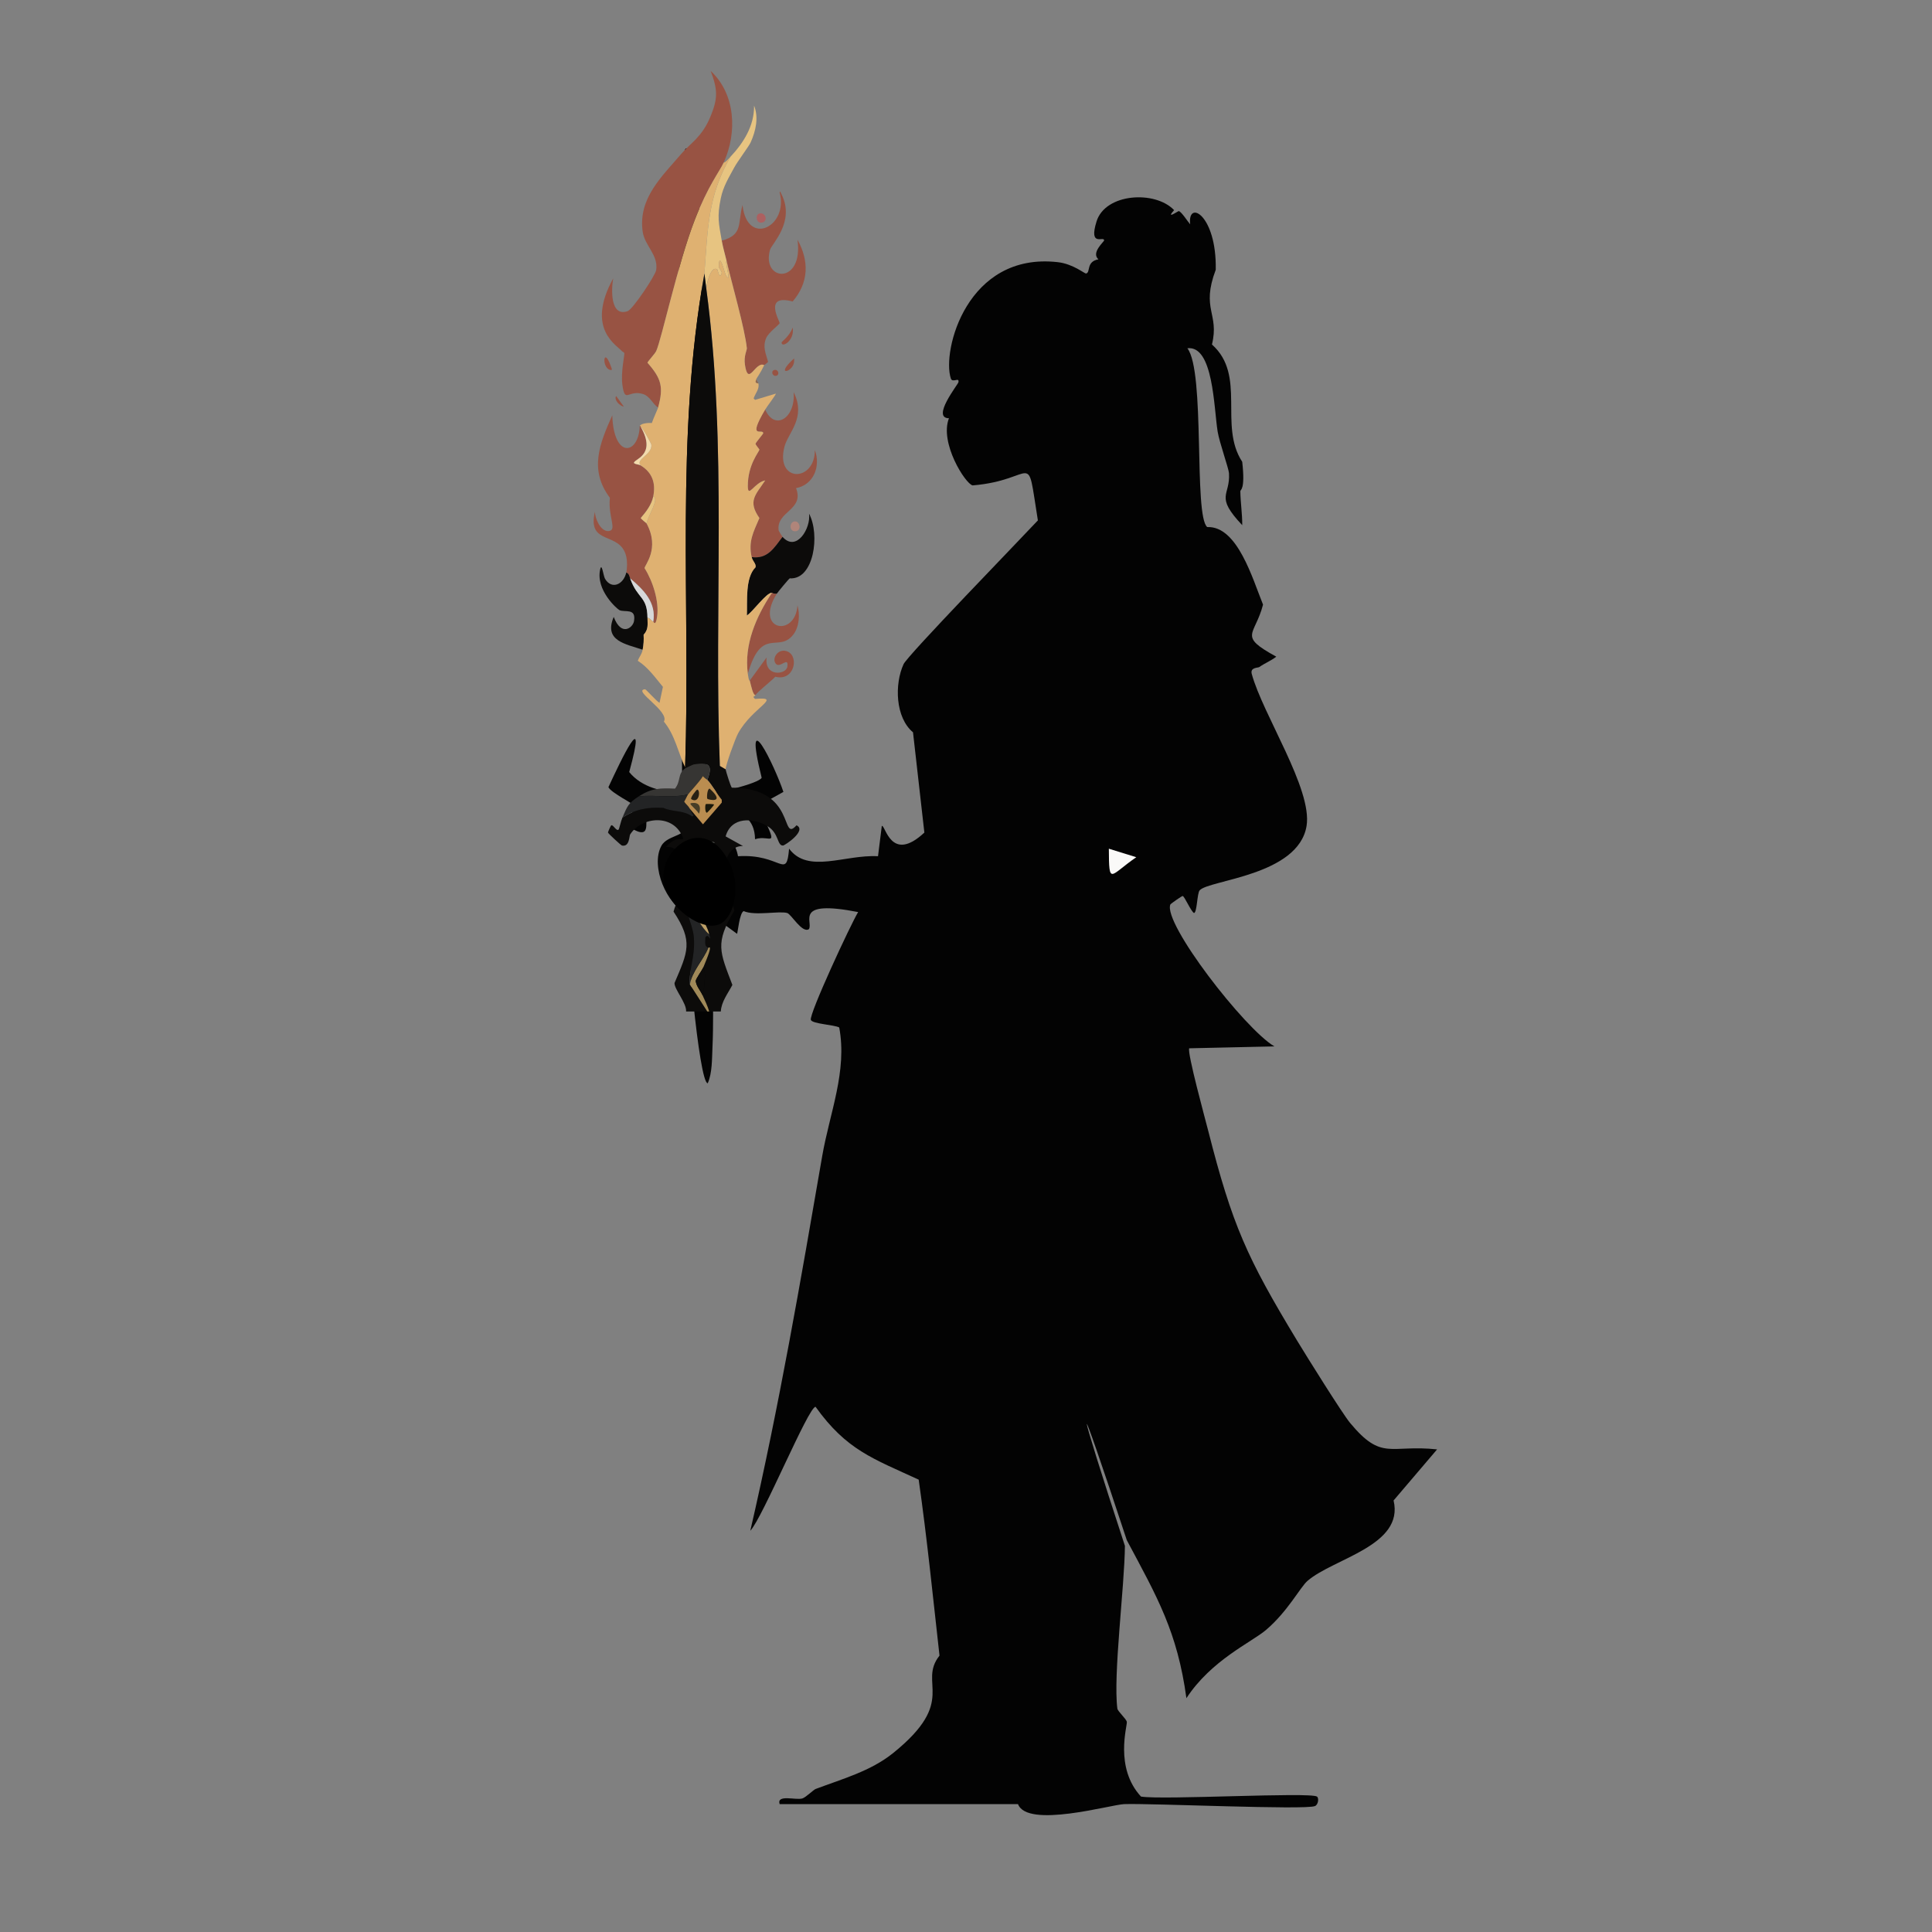 <?xml version="1.0" encoding="iso-8859-1"?>
<!-- Generator: Adobe Illustrator 28.0.0, SVG Export Plug-In . SVG Version: 6.00 Build 0)  -->
<svg version="1.1" id="Layer_1" xmlns="http://www.w3.org/2000/svg" xmlns:xlink="http://www.w3.org/1999/xlink" x="0px" y="0px"
	 viewBox="0 0 360 360" style="enable-background:new 0 0 360 360;" xml:space="preserve"><rect x="0" y="0" width="360" height="360" fill="#808080" stroke="none"/>
<g>
	<g id="Background_00000143580535310443730700000015145259482764815789_" style="display:none;">
		<path style="display:inline;fill:#E0E0E2;" d="M-0.5,357.68c0-179.09,0-179.09,0-358.18c180.5,0,180.5,0,361,0
			c0,179.266,0,179.266,0,358.532C240.185,356.654,119.829,357.333-0.5,357.68z"/>
		<path style="display:inline;fill:#E0E0E2;" d="M360.5,358.032c0,1.234,0,1.234,0,2.468c-180.5,0-180.5,0-361,0
			c0-1.41,0-1.41,0-2.82C119.829,357.333,240.185,356.654,360.5,358.032z"/>
		<path style="display:inline;fill:#FAF9F8;" d="M231.471,97.858c-0.019,2.008-1.003,1.194-1.058,2.292
			c-0.03,0.606,4.598,9.476,5.288,10.929c0.728,2.219-0.325,1.481-0.353,1.586c-1.945-4.785-4.76-14.693-10.4-14.454
			c-2.563-2.102-0.323-29.014-3.702-33.315c4.846-0.61,4.93,11.085,5.641,15.512c0.319,1.99,2.06,6.883,2.115,7.756
			C229.277,92.477,226.264,92.325,231.471,97.858z"/>
		<path style="display:inline;fill:#E0E0E2;" d="M241.694,249.803c-9.337-15.434-12.086-21.494-16.569-39.132
			c3.646-2.096,5.431,12.996,8.108,19.213C235.615,236.83,241.042,243.71,241.694,249.803z"/>
		<path style="display:inline;fill:#E0E0E2;" d="M231.118,91.513c-0.004-0.286,0.952-0.173,0.353-5.464
			c-4.45-6.776,0.842-16.078-5.641-21.857c1.424-5.83-2.083-6.519,0.705-13.925c-0.076,3.884-1.633,6.169,0,8.285
			c0.913,1.183,3.081-1.32,2.468,8.108c2.86,3.379,1.99,9.311,2.468,14.102C231.635,82.407,234.758,88.772,231.118,91.513z"/>
		<path style="display:inline;fill:#E0E0E2;" d="M137.343,174.007c-0.546,0.806-1.108-0.462-1.41,0.176
			c-0.413,0.872,0.828,17.205-2.468,18.332c0,1.41,0,1.41,0,2.82c-0.353-0.088-0.353-0.088-0.705-0.176
			c0.371-8.134-0.276-16.359,0-24.501C135.051,172.332,135.051,172.332,137.343,174.007z"/>
		<path style="display:inline;fill:#E0E0E2;" d="M234.644,124.299c-1.598,1.415,0.733,4.368,1.586,7.051
			c2.178-1.488,6.446,11.616,8.99,15.335c-0.055,1.834-1.073,6.459-1.763,7.227c1.138-6.867-8.168-20.753-10.224-28.379
			C232.95,124.332,234.417,124.459,234.644,124.299z"/>
		<path style="display:inline;fill:#E0E0E2;" d="M218.603,65.425c2.823,4.417,1.548,26.003,1.939,27.322
			c0.086,0.291,2.666,2.112,3.525,4.936c-3.312,1.897-6.813,5.232-9.871,1.058c-2.89-3.944,1.669-8.846-9.695-9.342
			c-3.826-10.008,8.811-8.098,9.166-21.857c4.485,3.193,1.363,10.695,3.702,15.335c0.353,0,0.353,0,0.705,0
			C218.339,74.15,218.339,74.15,218.603,65.425z"/>
		<path style="display:inline;fill:#E0E0E2;" d="M216.135,135.933c4.928,5.772,6.961,10.731,8.285,18.156
			c-2.59,0.432-3.743-0.493-5.817-1.939c-0.948,8.408-5.27,7.629-11.281,3.878c-0.737-0.46-4.018-2.616-4.054-3.349
			c1.698-2.179,6.194-12.511,6.698-13.044C210.388,139.188,214.819,137.414,216.135,135.933z"/>
		<path style="display:inline;fill:#FAF9F8;" d="M186.522,273.07c5.029,13.215,7.099,27.504,8.99,41.423
			c-4.342,6.605,1.33,6.756-3.878,19.037c-0.353,0-0.353,0-0.705,0c0.088-1.675,0.088-1.675,0.176-3.349
			c-2.352,9.29-1.381,0.201-1.234-3.349c-5.64-11.986-0.069-31.076-0.705-45.125C187.844,277.389,187.844,277.389,186.522,273.07z"
			/>
	</g>
	<g>
		<path style="fill:#030303;" d="M226.535,50.266c-2.788,7.406,0.719,8.095-0.705,13.925c6.482,5.779,1.191,15.081,5.641,21.857
			c0.599,5.292-0.356,5.178-0.353,5.464c0.028,2.144,0.373,4.204,0.353,6.346c-5.207-5.533-2.194-5.382-2.468-9.695
			c-0.055-0.873-1.796-5.766-2.115-7.756c-0.71-4.427-0.794-16.121-5.641-15.512c3.379,4.301,1.139,31.213,3.702,33.315
			c5.64-0.239,8.455,9.669,10.4,14.454c-1.524,5.87-4.755,5.741,2.468,9.695c-0.994,0.783-2.135,1.204-3.173,1.939
			c-0.227,0.16-1.694,0.033-1.41,1.234c2.056,7.626,11.361,21.512,10.224,28.379c-1.536,9.274-18.202,10.039-19.918,11.986
			c-0.49,0.556-0.476,4.178-1.058,4.23c-0.612-0.371-1.76-3.135-2.115-3.173c-0.139-0.015-2.241,1.457-2.292,1.586
			c-1.376,3.511,13.847,23.18,19.39,26.44c-7.932,0.176-7.932,0.176-15.864,0.353c-0.46,0.639,3.047,13.453,3.525,15.335
			c4.483,17.637,7.232,23.698,16.569,39.132c1.837,3.037,8.442,13.612,9.871,15.335c5.952,7.175,7.429,3.994,16.217,4.936
			c-4.054,4.759-4.054,4.759-8.108,9.519c2.005,8.439-11.148,10.764-16.041,14.983c-1.347,1.162-3.674,5.704-7.756,9.166
			c-2.679,2.273-10.159,5.582-14.807,12.691c-1.689-12.36-5.402-18.766-11.105-29.437c-10.049-30.526-9.705-27.494-0.353,1.058
			c-0.072,7.679-2.213,24.034-1.41,30.318c0.064,0.499,1.667,1.922,1.763,2.468c0.128,0.731-2.362,8.518,2.644,13.925
			c4.085,0.671,31.4-0.875,32.786,0c0.383,0.242,0.274,1.472-0.353,1.763c-1.699,0.789-30.816-0.554-35.606-0.353
			c-2.467,0.104-18.019,4.571-19.742,0c-22.21,0-22.21,0-44.42,0c-0.594-1.874,3.012-0.696,4.23-1.058
			c0.659-0.196,2.073-1.614,2.468-1.763c4.961-1.873,10.262-3.319,14.454-6.698c12.15-9.793,4.536-12.976,8.637-18.156
			c-1.223-10.916-2.32-21.893-3.878-32.786c-8.529-3.936-13.448-5.512-19.213-13.573c-1.31-0.077-9.876,20.715-12.163,23.091
			c5.345-23.118,9.36-46.434,13.396-69.803c1.384-8.014,4.7-15.814,3.173-23.973c-0.887-0.504-5.014-0.663-5.288-1.41
			c-0.378-1.032,7.471-17.916,8.813-20.095c-12.071-2.352-8.334,1.802-9.166,3.173c-1.26,0.859-3.283-2.772-4.054-2.997
			c-1.491-0.433-6.017,0.568-8.108-0.353c-0.767,0.272-1.11,4.048-1.234,4.23c-2.292-1.675-2.292-1.675-4.583-3.349
			c-0.276,8.143,0.371,16.368,0,24.501c-0.099,2.166-0.034,4.785-0.881,6.698c-1.647,0.032-4.208-28.991-3.702-31.552
			c-4.014-1.675-6.995-8.938-4.936-12.691c1.288-2.348,5.729-1.544,4.23-4.936c-0.134-0.304-6.21-1.346-6.522-1.234
			c-1.333,0.478,0.893,5.09-2.82,3.173c-1.831-0.945,0.232-4.17,0.176-4.407c-0.083-0.353-4.41-2.452-4.936-3.525
			c2.313-4.991,7.426-15.783,3.878-2.82c2.242,2.773,6.366,3.972,9.871,3.525c-0.353-56.23-0.353-56.23-0.705-112.46
			c0.924-2.427,0.62-11.859,2.82-4.583c0.819,2.709,0.733,7.376,1.41,10.224c0.529,53.41,0.529,53.41,1.058,106.819
			c0.675,0.952,9.852-1.439,10.224-2.468c-3.598-14.584,2.42-2.276,4.054,2.644c-2.38,1.322-2.38,1.322-4.759,2.644
			c4.222,8.65,2.47,5.177-0.529,6.169c-0.092-7.7-10.3-5.176-7.932-1.234c0.183,0.304,3.991-0.026,4.759,4.407
			c8.096-0.514,9.004,4.535,9.519-1.41c3.528,4.746,10.398,1.061,16.569,1.41c0.353-2.82,0.353-2.82,0.705-5.641
			c0.659-0.328,1.652,7.084,7.932,1.234c-1.058-9.342-1.058-9.342-2.115-18.685c-3.302-2.743-3.467-8.972-1.763-12.691
			c0.764-1.667,21.548-23.059,25.03-26.793c-2.216-13.758-0.109-7.514-12.163-6.522c-1.36-0.31-6.201-7.944-4.407-12.515
			c-3.323-0.034,1.676-6.284,1.763-6.698c0.221-1.055-1.108,0.196-1.41-0.705c-1.713-5.108,2.993-23.598,19.918-21.681
			c2.9,0.328,5.011,2.18,5.288,2.115c0.87-0.202-0.049-2.21,2.292-2.644c-1.409-1.233,1.045-3.264,1.058-3.525
			c0.043-0.916-2.93,1.384-1.41-3.525c1.636-5.284,10.924-5.827,14.454-2.115c-1.658,1.861,0.757,0.138,0.881,0.176
			c0.529,0.164,1.651,1.949,2.115,2.468C221.226,37.121,226.736,39.992,226.535,50.266z"/>
		<path style="fill:#FAF9F8;" d="M206.617,158.143c2.556,0.793,2.556,0.793,5.112,1.586
			C206.745,163.151,206.666,165.128,206.617,158.143z"/>
	</g>
</g>
<g>
	<g id="Background_00000104690926414059192460000006357799385333989809_" style="display:none;">
		<path style="display:inline;fill:#949595;" d="M197.763,4.407c-0.509,42.24-0.226,84.483-0.18,126.725
			c-0.818-12.648,0.475-30.534-0.18-42.332c-0.006-0.103-0.792,0.154,0-1.798c-1.315-0.671,0.316-6.437-1.708-4.404
			c0.554-2.629-2.187-0.269-3.325-4.943c-1.557-0.721-2.691-2.303-3.236-3.955c-0.478-0.601-1.493-0.562-1.977-1.798
			c-0.843-2.151,0.442-0.481,0.539-2.517c0.088-1.842-0.595-3.621-2.247-4.584c-0.331,4.255-1.253-0.156-3.146-0.09
			c-0.024-0.282,0.04-0.678,0-0.719c-2.665-2.753-4.946-5.808-7.729-8.448c-1.319-2.772-3.803-4.744-5.752-7.01
			c-0.129-0.15,0.309-0.39,0.18-0.539c-0.171-0.197-2.143-1.302-3.325-3.865c-7.639-6.561-7.639-6.561-15.279-13.122
			c-0.719,0-0.719,0-1.438,0c-1.994-1.743-6.145-2.568-9.077-4.494c0.936-2.114,1.517-4.583,0.629-6.831
			c0.048,3.747-1.945,6.903-4.404,9.527c-0.448,0.477-1.024,1.132-1.258,1.079c2.535-5.565,2.24-12.742-2.427-17.076
			c1.339,3.552,1.364,5.163-0.09,8.628c-0.09,0-0.09,0-0.18,0c0.295-0.467,1.5-4.043,0.449-3.775
			c-4.699,4.8-10.474,8.396-16.178,11.864c-3.865,3.415-3.865,3.415-7.729,6.831c-2.161,1.457-3.11,1.308-3.595,1.618
			c-7.393,4.719-11.173,12.21-15.459,10.605c-1.066,0.598-1.009,2.451-1.798,2.876c-0.863,0.465-0.471-0.576-1.798,0.18
			c-1.603,0.914-0.96,3.671-3.325,3.505c-2.326,5.773-3.697,1.642-4.674,9.167c-1.29,1.387-1.047,3.805-2.696,4.853
			c0.254,1.899-0.932,3.287-0.899,5.213c-2.001,2.385-0.458,5.61-2.337,5.932c0.601,1.981-2.136,3.301-1.438,5.213
			c-0.629,0.36-0.629,0.36-1.258,0.719c1.008,0.23-1.574,2.865-1.618,3.056c-0.131,0.575,0.581,1.154,0.36,1.977
			c-0.041,0.151-1.092,1.486-1.258,1.798c-0.028,0.052,0.184,0.849-0.09,1.168c-1.633,1.911-0.755-4.918-0.809-5.662
			c-1.579-2.684,0.16-6.611-1.438-6.561c0-39.006,0-39.006,0-78.012C131.165,4.407,131.165,4.407,197.763,4.407z"/>
		<path style="display:inline;fill:#BEBEBE;" d="M126.941,28.674c-3.59,4.219-8.043,8.245-7.19,14.47
			c0.362,2.64,2.963,4.365,2.517,7.19c-0.163,1.033-4.36,7.302-5.303,7.639c-3.307,1.185-3.063-4.19-2.696-6.112
			c-5.244,9.541,0.812,12.513,1.708,13.661c0.18,3.376-1.712-0.189-2.157,2.696c-1.503-4.109-1.76,0.907,0.18,0.719
			c-0.051,1.161-0.588,0.383-0.539,1.168c0.539,1.438,0.539,1.438,1.079,2.876c-1.476,0.922-1.532,1.687-2.067,2.247
			c-5.036,2.669-6.428,16.1-8.718,21.66c-0.498,3.881-0.654,7.903-2.157,11.504c-0.36,2.337-0.36,2.337-0.719,4.674
			c-2.388,2.88-0.616,3.242-0.539,3.775c0.285,1.978-0.808,7.826,0.36,8.808c-1.144,1.765,0.537,4.372-1.079,6.291
			c0.738,5.412,0.696,1.896,1.528,2.247c0.345,0.145,0.702,2.309,0.18,2.517c-0.264,0.105-1.082-0.424-1.168-0.27
			c-0.699,1.258,1.347,1.315,1.438,2.337c0.103,1.154-1.318,1.217-1.079,1.977c0.823,2.168,0.27,3.426,0.359,4.134
			c2.097,3.362-0.599,4.423,1.079,5.932c-0.383,6.34,1.569,5.733,1.977,6.112c1.668,1.548-0.723,3.554-0.719,3.775
			c0.001,0.059,0.536,0.96,0.629,0.989c0.697,0.212,0.553-0.863,1.079-0.899c1.024-0.07,0.781,4.795,2.067,5.303
			c0.178,4.571,1.855,3.884,1.977,4.314c0.281,0.99-2.276,0.536,1.258,2.337c-0.359,2.585,0.981,2.356,1.438,3.056
			c0.987,1.513,3.68,5.973,2.337,7.37c3.073,1.298,0.975,2.947,1.618,3.775c0.415,0.535,1.659-0.132,1.438,1.528
			c-8.868-0.007-17.736,0.017-26.603,0c-0.298-3.588-2.265-3.408-2.517-3.685c-2.095-2.851-1.977-6.758-5.213-8.089
			c2.055-4.96-4.093-1.349-0.899-7.909c-1.562-1.569-0.934-3.693-1.438-4.494c-0.402-0.639-2.364-0.407-0.719-2.876
			c-2.463-2.414-1.54-4.861-1.798-5.213c-0.403-0.55-0.508,0.672-1.798-2.696c-1.331-7.361,0.284-4.535,0.719-5.572
			c0.11-0.262-0.965-1.698-1.079-2.157c-0.445-1.801-0.988-17.188-0.719-19.054c0.128-0.885,0.592-1.883,1.258-2.517
			c-0.617-3.64,0.441-6.43,0.539-7.909c0.097-1.46-0.537-4.701,0.36-7.37c-0.18-1.348-0.18-1.348-0.36-2.696
			c0.809-1.977,0.809-1.977,1.618-3.955c-0.215-6.449,3.008-8.991,3.236-10.246c-0.832-5.392,3.404-4.05,2.876-6.112
			c-0.033-0.131-1.05-0.906-1.079-1.258c-0.052-0.647,4.634-10.337,4.853-12.043c3.865-2.634,3.16-7.677,8.448-13.122
			c0.776-3.077,5.069-6.915,7.639-9.257c0.671-0.611,4.497-3.262,5.033-3.775c1.241-1.188,4.083-5.103,7.639-7.819
			c1.249-1.908,8.272-10.061,9.796-10.336C127.056,28.277,126.583,28.715,126.941,28.674z"/>
		<path style="display:inline;fill:#BEBEBE;" d="M167.385,188.473c-7.729,0.011-15.459-0.006-23.188,0
			c2.775-6.109,5.92-12.124,8.269-18.425c0.373-1.001,0.592-3.095,0.899-3.955c0.792-2.221,1.823-4.69,2.876-6.651
			c-0.782-2.898,1.907-1.112,0.36-3.056c1.022-1.915,0.499-4.307,2.067-5.842c2.367,0.737,0.364-3.288,0.809-4.584
			c0.065-0.19,0.817-0.358,1.079-1.079c0.87-2.399-1.905-3.693,1.438-5.752c0.656-3.162-0.74-8.118,1.258-8.628
			c-0.353-1.644,0.855-4.58-0.719-5.393c0.791-1.265-0.575-1.444,0.539-2.517c-1.853-1.356,0.424-1.994,0.539-2.337
			c0.108-0.323-0.314-5.006-1.258-5.393c-0.273-1.199,1.43-1.149,0.719-4.853c-0.787-4.099-1.451,1.911-1.798-0.899
			c-0.063-0.439,0.679-0.482,0.719-0.719c0.316-1.858-0.982-12.198-2.157-13.661c-0.58-0.723-1.007,0.028-1.438-0.539
			c-1.45-1.907,2.058-2.017-1.258-4.314c-0.373-4.07-2.753-7.823-4.314-11.684c-0.088-0.218,0.061-1.023,0-1.438
			c-1.162-1.266-1.641-4.121-2.157-5.213c-0.129-0.273-0.946-0.847-1.258-1.438c-0.08-0.152,0.25-1-1.438-2.966
			c-0.01-0.153,0.021-0.321,0-0.36c-0.275-0.509-0.591,0.361-0.809,0.18c-0.049-1.607-1.6,0.136-1.528-0.989
			c0.015-0.234,0.881-0.664,0.899-0.719c0.525-1.599-1.819,0.741-1.977-0.539c1.839-2.113-1.396-0.447-1.798-1.708
			c0.429-1.046,2.479-2.538,2.517-2.786c0.054-0.357-3.12-5.511,2.427-4.044c3.007-3.513,3.105-7.52,0.899-11.504
			c1.161,8.465-6.755,7.797-5.123,1.887c0.311-1.125,4.715-5.205,2.157-10.336c0.309,0.045,0.806-0.068,0.989,0
			c0.772,0.287,6.065,7.502,7.1,8.718c0.253,0.297,1.147,0.631,1.977,1.618c1.475,1.754,2.652,3.796,4.134,5.572
			c0.429,0.514,1.838,0.748,2.157,2.517c1.976,1.31,0.784,1.113,1.258,1.798c0.317,0.457,2.75,2.013,1.977,3.955
			c1.046,0.969,1.384,3.222,2.157,4.494c0.736,1.21,3.886,3.484,3.775,7.01c1.786,3.004,4.367,3.583,3.236,5.033
			c1.518,2.544,2.006,5.427,3.236,8.089c2.531,0.915,1.936,4.137,2.696,6.291c0.31,0.879,2.4,4.832,3.056,6.112
			c0.823,2.264-0.046,4.083,0.899,6.291c-1.252,1.72,0.339,7.402,0.899,9.886c0.242,5.386,1.036,10.734,2.157,15.998
			c-1.292,3.284,0.855,9.211-0.539,11.504c0.226,2.796,0.524,6.834-0.899,9.347c0.256,3.47-1.49,5.27-1.079,8.269
			c-4.837,3.914-1.927,8.11-4.314,9.707c0.364,2.163-3.52,4.812-1.438,6.291c-1.587,1.964,1.085,3.311-2.966,4.584
			C174.583,182.222,169.602,185.55,167.385,188.473z"/>
		<path style="display:inline;fill:#949595;" d="M132.154,21.843c-0.234,0.37-5.911,4.786-6.741,5.572
			c-2.361,2.237-4.637,4.607-6.92,6.92c-0.063,0.064,0.063,0.475,0,0.539c-1.511,1.534-3.234,2.998-4.584,4.763
			c-4.068,1.902-6.481,5.074-9.527,8.089c-0.88,0.871-2.71,2.169-2.876,2.337c-1.064,1.074-1.435,2.356-2.606,2.427
			c-0.154,2.365-1.549,2.338-1.977,3.056c-0.705,3.673-4.244,7.116-5.752,9.527c-0.934,1.493-0.672,3.765-3.236,4.674
			c-0.215,2.585-2.055,4.859-2.876,7.37c-4.572,4.925-3.425,5.59-3.955,8.448c-0.052,0.281-1.198,0.586-0.539,5.393
			c-5.284,10.186-5.245,22.384-5.213,33.614c-0.728,0.585-1.14,1.766-1.258,2.696c-0.13,1.016,0.229,16.366,0.899,18.874
			c-1.384,4.201,0.104,4.33-0.36,7.55c1.514,1.784,1.154,5.122,1.258,5.393c0.253,0.659,1.243,0.267,1.438,0.719
			c0.365,0.848-1.736,1.898-1.438,2.876c0.106,0.348,3.025,1.923,3.415,2.517c1.23,1.87,0.694,6.251,0.899,8.448
			c2.444,1.088,1.432,3.213,1.798,3.775c0.355,0.546,1.491,0.239,2.337,1.438c1.079,3.146,1.079,3.146,2.157,6.291
			c1.279,1.125,2.705,1.213,2.337,3.325c-8.089-0.018-16.178,0.013-24.266,0c0-53.027,0-53.027,0-106.054
			c1.598-0.05-0.141,3.877,1.438,6.561c0.053,0.744-0.824,7.573,0.809,5.662c0.273-0.32,0.062-1.117,0.09-1.168
			c0.166-0.312,1.218-1.646,1.258-1.798c0.221-0.823-0.491-1.402-0.36-1.977c0.044-0.191,2.626-2.826,1.618-3.056
			c0.629-0.36,0.629-0.36,1.258-0.719c-0.698-1.912,2.039-3.231,1.438-5.213c1.879-0.321,0.336-3.547,2.337-5.932
			c-0.033-1.926,1.153-3.314,0.899-5.213c1.649-1.048,1.406-3.466,2.696-4.853c0.977-7.525,2.348-3.394,4.674-9.167
			c2.365,0.166,1.722-2.592,3.325-3.505c1.327-0.756,0.934,0.286,1.798-0.18c0.788-0.425,0.731-2.278,1.798-2.876
			c4.286,1.605,8.065-5.886,15.459-10.605c0.485-0.31,1.434-0.16,3.595-1.618c3.865-3.415,3.865-3.415,7.729-6.831
			c5.704-3.468,11.479-7.063,16.178-11.864C133.654,17.8,132.449,21.376,132.154,21.843z"/>
		<path style="display:inline;fill:#949595;" d="M197.584,131.132c0.021,19.113,0.167,38.228,0,57.341
			c-8.568,0.013-17.136-0.017-25.704,0c0.362-1.028,0.804-1.17,0.359-2.427c0.128-0.527,2.465-0.411,1.798-2.696
			c2.818-0.737,3.345-3.936,5.752-5.393c-0.861-2.641,0.292-2.519,0.539-3.056c0.653-1.417-0.7-0.694-0.539-1.618
			c0.179-1.028,0.683,0.378,1.258-0.359c0.849-1.089-0.731-1.318,1.798-3.775c-1.12-2.726,1.765-1.875,0.899-5.752
			c2.768-2.215,0.94-2.662,1.079-3.236c0.117-0.483,3.37-0.156,2.337-8.808c0.629-1.977,0.629-1.977,1.258-3.955
			c-0.564-5.989,0.555-11.698,0.36-17.795c-0.899-4.584-0.899-4.584-1.798-9.167c-0.186-3.61,0.663-6.323-0.539-9.886
			c2.017-4.341-0.316-3.087-0.719-4.494c-0.155-0.54,0.59-9.959-1.798-10.605c-0.899-2.247-0.899-2.247-1.798-4.494
			c-0.154-1.787-0.341-4.418-1.258-5.752c0.18-0.539,0.18-0.539,0.36-1.079c-1.932-4.719-1.726-0.599-3.056-3.415
			c1.487-0.955,0.53-4.239-1.438-4.674c-0.085-1.741-3.09-4.391-3.056-4.674c0.058-0.474,3.569-0.047-0.09-3.325
			c0.178,4.804-0.786,1.017-1.168-0.989c-0.07-0.368-0.535-0.501-0.539-0.539c-0.066-0.563,1.823-0.439-1.258-2.157
			c-0.174-1.748-0.85-1.528-0.899-1.618c-0.623-1.153-1.505-4.622-1.618-4.853c-0.706-1.448-1.752-2.441-2.157-3.056
			c-0.207-0.314-0.163-0.995-0.36-1.258c-0.776-1.039-4.119-4.005-5.393-5.213c-0.969-2.342-4.547-5.9-6.561-7.819
			c-0.329-0.314-1.614-0.748-1.977-1.079c-4.886-4.438-2.992-6.007-12.043-6.291c-1.544-1.16-2.617,0.037-2.786-0.989
			c-0.01-0.062,0.643-0.89,0-0.989c0.605-1.122,2.735-3.949,3.056-4.674c2.932,1.926,7.084,2.751,9.077,4.494
			c0.719,0,0.719,0,1.438,0c7.639,6.561,7.639,6.561,15.279,13.122c1.182,2.563,3.155,3.668,3.325,3.865
			c0.129,0.149-0.309,0.389-0.18,0.539c1.949,2.266,4.433,4.238,5.752,7.01c2.784,2.64,5.065,5.696,7.729,8.448
			c0.04,0.041-0.024,0.437,0,0.719c1.893-0.066,2.815,4.345,3.146,0.09c1.652,0.963,2.335,2.742,2.247,4.584
			c-0.097,2.035-1.382,0.365-0.539,2.517c0.484,1.235,1.499,1.197,1.977,1.798c0.545,1.651,1.679,3.234,3.236,3.955
			c1.138,4.674,3.88,2.315,3.325,4.943c2.024-2.033,0.393,3.733,1.708,4.404c-0.792,1.951-0.006,1.695,0,1.798
			C198.059,100.598,196.766,118.485,197.584,131.132z"/>
		<path style="display:inline;fill:#D7D8D9;" d="M147.972,66.781c-3.922,3.544,0.139,2.584,0,0.36
			c1.688,1.966,1.358,2.814,1.438,2.966c0.313,0.591,1.129,1.165,1.258,1.438c0.516,1.092,0.995,3.947,2.157,5.213
			c0.061,0.415-0.088,1.22,0,1.438c1.561,3.86,3.941,7.614,4.314,11.684c3.316,2.297-0.192,2.407,1.258,4.314
			c0.431,0.567,0.858-0.183,1.438,0.539c1.175,1.464,2.473,11.804,2.157,13.661c-0.04,0.237-0.782,0.28-0.719,0.719
			c0.346,2.81,1.011-3.201,1.798,0.899c0.711,3.705-0.992,3.654-0.719,4.853c0.945,0.387,1.366,5.07,1.258,5.393
			c-0.115,0.343-2.392,0.98-0.539,2.337c-1.114,1.072,0.251,1.252-0.539,2.517c1.574,0.812,0.366,3.748,0.719,5.393
			c-1.998,0.51-0.603,5.466-1.258,8.628c-3.343,2.059-0.568,3.353-1.438,5.752c-0.261,0.72-1.013,0.889-1.079,1.079
			c-0.445,1.296,1.558,5.321-0.809,4.584c-1.568,1.535-1.045,3.927-2.067,5.842c1.548,1.944-1.142,0.158-0.36,3.056
			c-1.053,1.961-2.084,4.43-2.876,6.651c-0.307,0.86-0.526,2.954-0.899,3.955c-2.348,6.3-5.493,12.315-8.269,18.425
			c-3.295,0.003-6.591-0.002-9.886,0c0.104-1.835,1.325-3.352,2.157-4.943c-2.343-6.198-3.29-7.747,0.359-13.841
			c-0.233-1.4-1.556-3.441-1.798-4.674c-0.505-2.583-0.027-7.424,3.415-7.37c-1.618-0.899-1.618-0.899-3.236-1.798
			c1.038-3.675,5.085-3.531,7.819-1.887c2.148,1.291,1.751,3.641,2.876,3.595c0.354-0.015,4.512-2.816,2.517-3.775
			c-3.088,3.425,0.158-6.969-12.043-7.01c-0.22-0.105-1.166-3.235-1.168-3.415c-0.008-0.771,1.791-5.754,2.337-6.741
			c2.683-4.855,8.398-6.854,3.146-6.381c-0.59-0.516-0.103-0.412,0.09-0.719c0.419-0.669,2.882-2.568,3.685-3.415
			c3.535,0.895,4.45-3.709,2.337-4.674c-1.743-0.795-3.078,1.234-2.247,2.247c0.781,0.951,2.439-1.49,2.157,0.539
			c-0.216,1.558-4.333,1.965-3.865-1.708c-1.573,2.157-1.573,2.157-3.146,4.314c-0.017-0.063-0.165,0.207-0.36-1.258
			c2.551-8.95,5.718-3.817,8.448-7.28c1.14-1.446,1.291-3.749,0.809-5.482c-0.411,6.082-8.141,4.687-3.865-2.157
			c0.194-0.31,2.253-2.803,2.427-2.876c4.485,0.311,5.682-8.149,3.595-12.043c0.356,2.753-2.373,7.218-4.943,4.314
			c-0.136-0.153-0.709-1.101-0.719-1.168c-0.538-3.609,4.842-3.776,3.236-7.909c3.31-0.622,4.623-4.107,3.505-7.1
			c0.036,6.016-7.413,6.102-5.662-0.629c0.678-2.606,4.11-5.411,1.708-10.156c0.398,4.859-3.55,7.274-5.303,3.236
			c0.345-0.583,2.072-2.815,1.977-2.966c-1.932,0.584-1.932,0.584-3.865,1.168c-0.135-0.135-0.135-0.135-0.27-0.27
			c0.367-1.041,1.11-1.749,0.899-2.786c-0.054-0.266-0.411-0.571-0.36-0.899c0.047-0.137,0.687-0.942,1.438-2.517
			c0.021-0.043,0.631-0.433,0.719-0.629c-0.438-1.603-1.034-2.76-0.36-4.404c0.402,1.26,3.636-0.405,1.798,1.708
			c0.159,1.28,2.502-1.06,1.977,0.539c-0.018,0.055-0.884,0.485-0.899,0.719c-0.072,1.125,1.479-0.618,1.528,0.989
			C147.381,67.143,147.698,66.272,147.972,66.781z"/>
		<path style="display:inline;fill:#D7D8D9;" d="M122.627,75.949c-0.098,0.355-0.894,2.037-1.168,2.876
			c-0.567-0.05-1.941,0.023-2.247,0.539c-0.196,5.439-4.876,6.181-5.123-1.977c-2.382,5.319-4.354,10.156-0.449,15.369
			c-0.379,3.59,1.465,6.087-0.27,6.201c-1.46,0.096-2.512-2.351-2.517-3.595c-1.522,6.414,4.746,3.511,5.842,8.358
			c0.192,0.848,0.193,2.105,0,2.966c-0.5,2.225-2.711,3.245-3.955,1.168c-0.303-0.506-0.598-3.09-0.899-1.798
			c-0.904,3.888,3.186,7.459,3.595,7.639c-0.627,0.754-0.713,0.398-1.079,1.258c-1.909,4.495,2.233,5.03,5.393,6.112
			c-0.193,0.953-0.607,1.222-0.899,2.067c1.913,1.224,3.244,3.133,4.674,4.853c-0.315,1.483-0.315,1.483-0.629,2.966
			c-0.504-0.196-2.512-2.53-2.696-2.517c-2.448,0.176,4.645,4.114,3.505,6.022c2.072,2.516,2.615,5.664,3.955,8.538
			c0,0.09,0,0.09,0,0.18c-1.44,1.033-0.751,2.357-1.887,3.775c-2.784-0.129-4.383-0.084-6.741,1.438
			c-2.039,1.317-2.125,1.864-3.056,3.955c-0.303,0.68-0.595,2.141-0.719,2.247c-0.413,0.353-0.969-0.93-1.348-0.809
			c-0.124,0.04-0.639,1.274-0.629,1.348c0.024,0.176,2.432,2.39,2.606,2.427c1.429,0.299,1.338-1.767,1.528-2.067
			c2.089-3.302,8.145-4.008,9.886,0.719c-0.142,0.639-1.087-0.736-3.236,1.618c3.036-0.314,3.899,3.982,3.595,6.291
			c-0.119,0.902-1.816,4.303-2.157,5.752c3.707,5.589,2.653,7.489,0.18,13.302c-0.069,1.119,2.291,3.785,2.157,5.303
			c-3.595-0.002-7.19,0.003-10.785,0c0.221-1.66-1.023-0.993-1.438-1.528c-0.643-0.828,1.455-2.477-1.618-3.775
			c1.343-1.397-1.35-5.857-2.337-7.37c-0.457-0.7-1.797-0.47-1.438-3.056c-3.534-1.801-0.977-1.346-1.258-2.337
			c-0.122-0.43-1.799,0.257-1.977-4.314c-1.286-0.508-1.043-5.372-2.067-5.303c-0.525,0.036-0.381,1.111-1.079,0.899
			c-0.093-0.028-0.628-0.93-0.629-0.989c-0.004-0.221,2.387-2.227,0.719-3.775c-0.408-0.379-2.361,0.229-1.977-6.112
			c-1.677-1.509,1.018-2.57-1.079-5.932c-0.089-0.708,0.463-1.966-0.359-4.134c-0.239-0.76,1.182-0.823,1.079-1.977
			c-0.091-1.022-2.137-1.079-1.438-2.337c0.086-0.155,0.905,0.374,1.168,0.27c0.522-0.207,0.165-2.371-0.18-2.517
			c-0.832-0.351-0.79,3.165-1.528-2.247c1.615-1.92-0.066-4.527,1.079-6.291c-1.167-0.982-0.075-6.83-0.36-8.808
			c-0.077-0.532-1.849-0.895,0.539-3.775c0.36-2.337,0.36-2.337,0.719-4.674c1.503-3.602,1.659-7.623,2.157-11.504
			c2.29-5.56,3.682-18.991,8.718-21.66c0.535-0.56,0.591-1.325,2.067-2.247c-0.539-1.438-0.539-1.438-1.079-2.876
			c-0.049-0.786,0.488-0.008,0.539-1.168c0.012-0.281-0.087-0.465-0.18-0.719c0.445-2.885,2.337,0.68,2.157-2.696
			c0.014,0.018,0.166,0.006,0.36,0.27c0.078,0.314-0.681,3.577-0.36,5.932c0.489,3.579,1.078,0.827,3.865,1.708
			C121.12,73.836,121.611,75.268,122.627,75.949z"/>
		<path style="display:inline;fill:#A6A7A7;" d="M171.879,188.473c-1.498,0.003-2.996-0.002-4.494,0
			c2.216-2.923,7.198-6.252,8.718-9.167c4.05-1.273,1.379-2.619,2.966-4.584c-2.082-1.479,1.802-4.129,1.438-6.291
			c2.387-1.597-0.523-5.792,4.314-9.707c-0.411-2.999,1.334-4.798,1.079-8.269c1.423-2.513,1.125-6.551,0.899-9.347
			c1.394-2.293-0.753-8.22,0.539-11.504c-1.121-5.264-1.915-10.611-2.157-15.998c-0.56-2.484-2.151-8.167-0.899-9.886
			c-0.945-2.208-0.076-4.027-0.899-6.291c-0.655-1.28-2.746-5.233-3.056-6.112c-0.76-2.155-0.165-5.376-2.696-6.291
			c-1.23-2.661-1.717-5.545-3.236-8.089c1.131-1.45-1.449-2.029-3.236-5.033c0.112-3.526-3.039-5.8-3.775-7.01
			c-0.773-1.271-1.111-3.525-2.157-4.494c0.773-1.942-1.661-3.498-1.977-3.955c-0.474-0.685,0.718-0.487-1.258-1.798
			c-0.319-1.769-1.728-2.002-2.157-2.517c-1.482-1.776-2.659-3.818-4.134-5.572c-0.83-0.987-1.724-1.32-1.977-1.618
			c-1.035-1.216-6.328-8.431-7.1-8.718c-0.183-0.068-0.679,0.045-0.989,0c-0.211-0.424-0.283-0.736-0.36-0.36
			c-2.607-0.384-5.235,0.041-7.819,0c-0.585-0.009-1.286-1.598-3.146,1.079c0.452-2.198,1.471-3.81,2.517-5.752
			c0.643,0.098-0.01,0.927,0,0.989c0.169,1.026,1.242-0.171,2.786,0.989c9.052,0.284,7.157,1.853,12.043,6.291
			c0.363,0.33,1.648,0.765,1.977,1.079c2.014,1.92,5.592,5.477,6.561,7.819c1.274,1.208,4.616,4.174,5.393,5.213
			c0.197,0.263,0.153,0.945,0.36,1.258c0.405,0.614,1.451,1.608,2.157,3.056c0.113,0.231,0.995,3.7,1.618,4.853
			c0.049,0.09,0.725-0.13,0.899,1.618c3.081,1.718,1.193,1.594,1.258,2.157c0.004,0.038,0.469,0.171,0.539,0.539
			c0.383,2.006,1.346,5.793,1.168,0.989c3.658,3.279,0.148,2.852,0.09,3.325c-0.035,0.283,2.971,2.933,3.056,4.674
			c1.968,0.434,2.925,3.718,1.438,4.674c1.33,2.816,1.124-1.304,3.056,3.415c-0.18,0.539-0.18,0.539-0.36,1.079
			c0.917,1.334,1.104,3.965,1.258,5.752c0.899,2.247,0.899,2.247,1.798,4.494c2.387,0.646,1.643,10.065,1.798,10.605
			c0.403,1.407,2.736,0.153,0.719,4.494c1.202,3.563,0.353,6.277,0.539,9.886c0.899,4.584,0.899,4.584,1.798,9.167
			c0.196,6.098-0.923,11.807-0.36,17.795c-0.629,1.977-0.629,1.977-1.258,3.955c1.033,8.652-2.22,8.325-2.337,8.808
			c-0.138,0.574,1.69,1.021-1.079,3.236c0.866,3.877-2.019,3.026-0.899,5.752c-2.528,2.457-0.949,2.686-1.798,3.775
			c-0.575,0.737-1.079-0.669-1.258,0.359c-0.161,0.924,1.193,0.2,0.539,1.618c-0.248,0.537-1.4,0.415-0.539,3.056
			c-2.407,1.456-2.934,4.655-5.752,5.393c0.668,2.285-1.669,2.17-1.798,2.696C172.683,187.303,172.241,187.445,171.879,188.473z"/>
		<path style="display:inline;fill:#A6A7A7;" d="M132.154,21.843c0.09,0,0.09,0,0.18,0c-1.571,3.744-3.691,4.831-5.393,6.831
			c-0.358,0.041,0.115-0.396-0.09-0.36c-1.525,0.275-8.547,8.427-9.796,10.336c-3.556,2.716-6.398,6.631-7.639,7.819
			c-0.536,0.513-4.362,3.164-5.033,3.775c-2.571,2.342-6.864,6.181-7.639,9.257c-5.288,5.445-4.583,10.488-8.448,13.122
			c-0.219,1.706-4.906,11.396-4.853,12.043c0.028,0.352,1.045,1.128,1.079,1.258c0.528,2.062-3.708,0.72-2.876,6.112
			c-0.228,1.255-3.45,3.797-3.236,10.246c-0.809,1.977-0.809,1.977-1.618,3.955c0.18,1.348,0.18,1.348,0.36,2.696
			c-0.896,2.669-0.262,5.91-0.36,7.37c-0.099,1.479-1.157,4.269-0.539,7.909c-0.667,0.633-1.131,1.631-1.258,2.517
			c-0.269,1.866,0.274,17.252,0.719,19.054c0.113,0.459,1.189,1.895,1.079,2.157c-0.435,1.037-2.05-1.788-0.719,5.572
			c1.29,3.369,1.395,2.146,1.798,2.696c0.258,0.352-0.666,2.799,1.798,5.213c-1.645,2.469,0.317,2.237,0.719,2.876
			c0.504,0.8-0.124,2.925,1.438,4.494c-3.195,6.56,2.954,2.949,0.899,7.909c3.236,1.331,3.118,5.238,5.213,8.089
			c0.252,0.277,2.219,0.097,2.517,3.685c-0.539-0.001-1.079,0.001-1.618,0c0.369-2.112-1.058-2.2-2.337-3.325
			c-1.079-3.146-1.079-3.146-2.157-6.291c-0.846-1.199-1.982-0.892-2.337-1.438c-0.366-0.562,0.647-2.686-1.798-3.775
			c-0.205-2.198,0.331-6.578-0.899-8.448c-0.39-0.594-3.309-2.168-3.415-2.517c-0.298-0.978,1.803-2.028,1.438-2.876
			c-0.195-0.452-1.185-0.06-1.438-0.719c-0.104-0.27,0.256-3.609-1.258-5.393c0.464-3.219-1.024-3.348,0.36-7.55
			c-0.67-2.507-1.028-17.858-0.899-18.874c0.119-0.93,0.53-2.112,1.258-2.696c-0.032-11.229-0.071-23.428,5.213-33.614
			c-0.659-4.807,0.487-5.111,0.539-5.393c0.529-2.858-0.618-3.523,3.955-8.448c0.821-2.511,2.661-4.785,2.876-7.37
			c2.564-0.909,2.301-3.18,3.236-4.674c1.508-2.411,5.047-5.854,5.752-9.527c0.428-0.718,1.823-0.691,1.977-3.056
			c1.172-0.071,1.543-1.353,2.606-2.427c0.167-0.168,1.996-1.466,2.876-2.337c3.046-3.015,5.459-6.187,9.527-8.089
			c1.35-1.765,3.073-3.229,4.584-4.763c0.063-0.064-0.063-0.475,0-0.539c2.283-2.314,4.559-4.683,6.92-6.92
			C126.243,26.629,131.921,22.213,132.154,21.843z"/>
		<path style="display:inline;fill:#757371;" d="M197.763,4.407c0.09,92.033,0.09,92.033,0.18,184.066c-0.18,0-0.18,0-0.36,0
			c0.167-19.113,0.021-38.228,0-57.341C197.537,88.89,197.255,46.647,197.763,4.407z"/>
		<path style="display:inline;fill:#404747;" d="M64.567,4.407c0,39.006,0,39.006,0,78.012c0,53.027,0,53.027,0,106.054
			c-0.18,0-0.18,0-0.359,0c0-92.033,0-92.033,0-184.066C64.388,4.407,64.388,4.407,64.567,4.407z"/>
		<path style="display:inline;fill:#D7D8D9;" d="M114.359,114.955c0.365-0.86,0.452-0.504,1.079-1.258
			c1.038,0.457,3.142-0.459,2.696,2.067C117.924,116.951,115.788,118.698,114.359,114.955z"/>
		<path style="display:inline;fill:#BEBEBE;" d="M145.276,35.864c1.71,6.369-6.051,10.217-6.92,2.337
			c-0.933,3.498,0.164,5.514-3.865,6.651c-0.561-3.254-0.898-4.416-0.18-7.909c1.86-2.676,2.56-1.088,3.146-1.079
			C140.04,35.905,142.669,35.48,145.276,35.864z"/>
	</g>
	<g>
		<path style="fill:#985343;" d="M134.85,30.292c-0.764,1.677-2.877,4.228-5.393,10.695c-3.169,8.147-6.186,22.309-7.19,24.446
			c-0.236,0.503-1.629,1.98-1.618,2.157c2.623,2.98,3.022,4.552,1.977,8.358c-1.016-0.68-1.507-2.112-2.786-2.517
			c-2.787-0.88-3.375,1.871-3.865-1.708c-0.322-2.355,0.438-5.618,0.36-5.932c-0.193-0.263-0.346-0.252-0.36-0.27
			c-0.896-1.149-6.952-4.12-1.708-13.661c-0.366,1.922-0.611,7.296,2.696,6.112c0.943-0.338,5.139-6.606,5.303-7.639
			c0.446-2.825-2.155-4.55-2.517-7.19c-0.853-6.225,3.6-10.251,7.19-14.47c1.701-1.999,3.822-3.087,5.393-6.831
			c1.454-3.465,1.429-5.076,0.09-8.628C137.09,17.549,137.385,24.727,134.85,30.292z"/>
		<path style="fill:#985343;" d="M145.635,36.224c2.558,5.131-1.846,9.211-2.157,10.336c-1.632,5.91,6.284,6.577,5.123-1.887
			c2.206,3.985,2.109,7.991-0.899,11.504c-5.547-1.467-2.372,3.688-2.427,4.044c-0.038,0.249-2.088,1.74-2.517,2.786
			c-0.674,1.644-0.078,2.801,0.36,4.404c-0.089,0.196-0.698,0.586-0.719,0.629c-1.64-0.845-2.965,4.184-3.595-0.09
			c-0.238-1.612,0.392-2.744,0.359-3.056c-0.384-3.731-2.805-12.033-3.775-16.268c-0.292-1.277-0.674-2.47-0.899-3.775
			c4.028-1.137,2.932-3.153,3.865-6.651c0.87,7.88,8.63,4.033,6.92-2.337C145.353,35.487,145.424,35.8,145.635,36.224z"/>
		<path style="fill:#985343;" d="M147.703,61.029c0.428,2.449-2.097,3.898-2.067,2.786C145.64,63.642,147.073,62.748,147.703,61.029
			z"/>
		<path style="fill:#985343;" d="M145.815,100.035c-1.603,2.096-2.778,4.167-5.752,3.775c-0.658-2.874,0.297-4.641,1.438-7.28
			c-2.221-3.195-0.717-4.295,1.079-7.01c-2.014,0.378-3.22,3.404-3.236,1.079c-0.028-4.069,2.163-6.468,2.157-6.831
			c-0.001-0.065-0.726-0.883-0.719-1.079c0.008-0.205,1.45-1.856,1.438-1.977c-0.091-0.959-3.048,1.363,0.359-4.404
			c1.753,4.039,5.701,1.624,5.303-3.236c2.402,4.745-1.03,7.55-1.708,10.156c-1.751,6.731,5.698,6.646,5.662,0.629
			c1.118,2.993-0.195,6.478-3.505,7.1c1.606,4.134-3.773,4.3-3.236,7.909C145.106,98.935,145.68,99.882,145.815,100.035z"/>
		<path style="fill:#0C0B0A;" d="M144.737,110.641c-0.581,0.1-0.771-0.166-0.899-0.18c-0.994-0.11-3.615,3.609-4.674,4.224
			c0.103-2.693-0.342-7.039,1.618-8.988c0.139-0.678-0.536-1.089-0.719-1.887c2.974,0.393,4.149-1.679,5.752-3.775
			c2.57,2.904,5.299-1.561,4.943-4.314c2.087,3.894,0.89,12.354-3.595,12.043C146.99,107.838,144.93,110.331,144.737,110.641z"/>
		<path style="fill:#985343;" d="M144.737,110.641c-4.276,6.844,3.454,8.239,3.865,2.157c0.482,1.733,0.332,4.036-0.809,5.482
			c-2.73,3.463-5.897-1.67-8.448,7.28c-0.724-5.459,1.527-10.649,4.494-15.099C143.965,110.475,144.155,110.741,144.737,110.641z"/>
		<path style="fill:#985343;" d="M140.782,129.515c-0.47,0.067-0.79-1.604-1.079-2.696c1.573-2.157,1.573-2.157,3.146-4.314
			c-0.469,3.673,3.648,3.266,3.865,1.708c0.282-2.029-1.376,0.412-2.157-0.539c-0.832-1.013,0.504-3.042,2.247-2.247
			c2.113,0.965,1.199,5.569-2.337,4.674C143.665,126.947,141.201,128.846,140.782,129.515z"/>
		<g>
			<path style="fill:#985343;" d="M147.972,67.141c0.139,2.225-3.922,3.185,0-0.36C147.993,66.819,147.963,66.988,147.972,67.141z"
				/>
			<path style="fill:#B0857A;" d="M148.062,97.159c0.953-0.096,1.322,1.555,0.359,1.798
				C147.038,99.305,146.988,97.267,148.062,97.159z"/>
			<path style="fill:#985343;" d="M144.287,68.938c0.757-0.175,1.045,0.92,0.36,1.079C143.89,70.192,143.601,69.097,144.287,68.938z
				"/>
			<path style="fill:#8F684E;" d="M141.321,71.455c-0.763-0.072-0.526-0.415-0.36-0.899
				C140.91,70.883,141.267,71.189,141.321,71.455z"/>
		</g>
		<path style="fill:#985343;" d="M119.212,79.364c0.221-0.019,0.168,0.174,0.18,0.18c3.089,5.407-1.462,6.022-1.258,6.741
			c0.379,0.3,0.862,0.206,1.258,0.449c2.197,1.346,2.81,3.32,2.337,5.752c-0.302,1.55-1.338,2.884-2.337,4.044
			c0.168,0.28,1.044,0.924,1.079,0.989c2.577,4.745-0.406,7.827-0.36,8.358c1.528,2.408,2.731,6.16,2.337,8.988
			c-0.269,1.929-0.644,1.035-0.719,0.989c0.601-3.58-1.793-5.961-4.314-8.089c-0.158-0.442-0.197-0.88-0.719-1.079
			c0.193-0.861,0.192-2.118,0-2.966c-1.096-4.847-7.364-1.944-5.842-8.358c0.005,1.244,1.057,3.691,2.517,3.595
			c1.735-0.114-0.109-2.611,0.27-6.201c-3.904-5.212-1.933-10.049,0.449-15.369C114.336,85.545,119.016,84.803,119.212,79.364z"/>
		<path style="fill:#0C0B0A;" d="M116.695,106.686c0.522,0.199,0.561,0.637,0.719,1.079c1.4,3.924,3.199,3.275,3.236,7.37
			c0.012,1.304,0.206,2.115-0.719,3.146c0.048,0.957,0.012,1.84-0.18,2.786c-3.16-1.081-7.302-1.617-5.393-6.112
			c1.429,3.743,3.565,1.997,3.775,0.809c0.446-2.526-1.659-1.611-2.696-2.067c-0.409-0.18-4.499-3.751-3.595-7.639
			c0.301-1.292,0.596,1.291,0.899,1.798C113.984,109.932,116.196,108.911,116.695,106.686z"/>
		<g>
			<path style="fill:#985343;" d="M113.819,68.219c0.093,0.254,0.192,0.438,0.18,0.719C112.059,69.126,112.316,64.11,113.819,68.219
				z"/>
			<path style="fill:#985343;" d="M114.808,73.792c0.719,0.989,0.719,0.989,1.438,1.977
				C115.468,75.646,114.359,74.499,114.808,73.792z"/>
		</g>
		<path style="fill:#D7D8D9;" d="M121.728,115.854c-0.455-0.282-0.648-0.746-1.079-0.719c-0.036-4.095-1.836-3.446-3.236-7.37
			C119.935,109.893,122.329,112.273,121.728,115.854z"/>
		<g>
			<path style="fill:#DFB171;" d="M131.255,50.963c-5.463,30.364-2.563,61.362-3.595,92.033c-1.339-2.874-1.882-6.022-3.955-8.538
				c1.14-1.908-5.953-5.846-3.505-6.022c0.184-0.013,2.192,2.32,2.696,2.517c0.315-1.483,0.315-1.483,0.629-2.966
				c-1.429-1.721-2.761-3.63-4.674-4.853c0.291-0.845,0.706-1.114,0.899-2.067c0.192-0.946,0.228-1.829,0.18-2.786
				c0.925-1.03,0.731-1.842,0.719-3.146c0.43-0.027,0.624,0.437,1.079,0.719c0.075,0.046,0.45,0.941,0.719-0.989
				c0.395-2.828-0.809-6.579-2.337-8.988c-0.046-0.532,2.937-3.614,0.36-8.358c0.385-1.637,2.418-4.57,1.258-5.033
				c0.473-2.432-0.14-4.406-2.337-5.752c-1.097-1.135,2.182-2.003,1.977-3.865c-0.021-0.192-1.592-3.129-1.977-3.325
				c-0.011-0.006,0.042-0.199-0.18-0.18c0.305-0.516,1.679-0.59,2.247-0.539c0.275-0.839,1.071-2.521,1.168-2.876
				c1.045-3.806,0.646-5.378-1.977-8.358c-0.011-0.177,1.382-1.654,1.618-2.157c1.004-2.137,4.021-16.299,7.19-24.446
				c2.515-6.467,4.629-9.019,5.393-10.695c0.234,0.054,0.811-0.601,1.258-1.079C131.855,36.6,131.899,42.653,131.255,50.963z"/>
			<path style="fill:#E7C481;" d="M139.883,26.517c-0.321,0.724-2.451,3.551-3.056,4.674c-1.046,1.942-2.065,3.554-2.517,5.752
				c-0.718,3.493-0.381,4.655,0.18,7.909c0.225,1.304,0.606,2.498,0.899,3.775c-0.42,0.219,1.119,4.605-0.18,2.606
				c-0.097-0.149-1.277-4.847-1.258-1.438c0,0.06,0.607,0.883,0.539,1.079c-0.466,1.344-0.747-0.579-0.809-0.629
				c-1.2-0.973-2.102,2.87-2.067,3.595c-0.18-1.438-0.18-1.438-0.359-2.876c0.643-8.31,0.6-14.363,4.853-21.75
				c2.459-2.623,4.452-5.78,4.404-9.527C141.4,21.934,140.819,24.403,139.883,26.517z"/>
			<path style="fill:#DFB171;" d="M142.4,68.04c-0.751,1.574-1.391,2.38-1.438,2.517c-0.167,0.484-0.404,0.827,0.36,0.899
				c0.211,1.037-0.531,1.745-0.899,2.786c0.135,0.135,0.135,0.135,0.27,0.27c1.932-0.584,1.932-0.584,3.865-1.168
				c0.095,0.151-1.633,2.382-1.977,2.966c-3.407,5.767-0.45,3.445-0.359,4.404c0.012,0.122-1.43,1.772-1.438,1.977
				c-0.007,0.195,0.718,1.014,0.719,1.079c0.006,0.363-2.185,2.761-2.157,6.831c0.016,2.326,1.221-0.701,3.236-1.079
				c-1.795,2.716-3.299,3.815-1.079,7.01c-1.141,2.639-2.096,4.406-1.438,7.28c0.183,0.798,0.858,1.21,0.719,1.887
				c-1.96,1.948-1.515,6.295-1.618,8.988c1.059-0.615,3.679-4.334,4.674-4.224c-2.967,4.45-5.218,9.64-4.494,15.099
				c0.194,1.465,0.343,1.195,0.36,1.258c0.288,1.093,0.608,2.763,1.079,2.696c-0.192,0.307-0.68,0.203-0.09,0.719
				c5.252-0.473-0.463,1.526-3.146,6.381c-0.545,0.987-2.345,5.97-2.337,6.741c-0.539-0.315-0.539-0.315-1.079-0.629
				c-1.142-29.612,1.427-59.441-2.517-88.887c-0.035-0.725,0.867-4.568,2.067-3.595c0.062,0.05,0.343,1.973,0.809,0.629
				c0.068-0.195-0.539-1.018-0.539-1.079c-0.019-3.409,1.162,1.289,1.258,1.438c1.299,1.998-0.24-2.387,0.18-2.606
				c0.97,4.235,3.391,12.536,3.775,16.268c0.032,0.312-0.597,1.444-0.359,3.056C139.435,72.224,140.76,67.195,142.4,68.04z"/>
			<path style="fill:#F3DBAC;" d="M119.392,86.734c-0.397-0.243-0.879-0.149-1.258-0.449c-0.204-0.719,4.347-1.333,1.258-6.741
				c0.385,0.196,1.956,3.133,1.977,3.325C121.573,84.731,118.294,85.599,119.392,86.734z"/>
			<path style="fill:#E7C481;" d="M120.47,97.519c-0.035-0.064-0.911-0.708-1.079-0.989c0.999-1.16,2.035-2.494,2.337-4.044
				C122.888,92.949,120.855,95.881,120.47,97.519z"/>
		</g>
		<g>
			<path style="fill:#0C0B0A;" d="M131.615,53.839c3.943,29.446,1.375,59.276,2.517,88.887c0.539,0.315,0.539,0.315,1.079,0.629
				c0.002,0.18,0.949,3.31,1.168,3.415c12.201,0.041,8.955,10.435,12.043,7.01c1.996,0.959-2.162,3.76-2.517,3.775
				c-1.125,0.046-0.728-2.304-2.876-3.595c-2.734-1.643-6.781-1.788-7.819,1.887c1.618,0.899,1.618,0.899,3.236,1.798
				c-3.443-0.054-3.921,4.787-3.415,7.37c0.241,1.232,1.564,3.274,1.798,4.674c-3.649,6.093-2.702,7.643-0.359,13.841
				c-0.832,1.592-2.053,3.109-2.157,4.943c-0.719,0-1.438,0-2.157,0c-0.31-1.053-0.805-2.061-1.258-3.056
				c0.449-1.416,0.644-4.851,0.18-5.213c0.692-1.701,1.755-4.175,0.899-3.595c-0.587-0.309-0.607-0.48-0.539-1.887
				c0.511-1.152,1.307,1.397,0.719-0.629c-0.129-0.445-0.158-0.613-0.36-1.079c0.121,0.002,0.328,0.044,0.36-0.09
				c0.357-1.501-0.092-6.54-0.18-8.358c-0.02-0.41,0.233-0.712,0.18-1.438c-0.135-1.846-0.855-3.683-0.719-5.572
				c4.884-1.001-2.036-0.771-3.505-0.899c-0.155,0.287,0.718,0.685,0.809,1.079c0.266,1.154,0.032,7.639,0.18,9.527
				c-0.075,0.148-0.168,0.771-0.539,1.168c0.09,0.225,0.09,0.225,0.18,0.449c-1.755-0.9,0.491,3.127,0.719,5.662
				c0.332,3.686-0.98,6.204-0.719,8.898c1.618,2.517,1.618,2.517,3.236,5.033c-1.318,0.001-2.636,0.001-3.955,0
				c0.134-1.518-2.226-4.184-2.157-5.303c2.474-5.813,3.527-7.712-0.18-13.302c0.341-1.449,2.038-4.85,2.157-5.752
				c0.304-2.31-0.559-6.606-3.595-6.291c2.149-2.354,3.093-0.979,3.236-1.618c-1.741-4.727-7.798-4.021-9.886-0.719
				c-0.19,0.301-0.099,2.366-1.528,2.067c-0.174-0.036-2.582-2.25-2.606-2.427c-0.01-0.074,0.505-1.308,0.629-1.348
				c0.379-0.121,0.935,1.162,1.348,0.809c0.124-0.106,0.416-1.567,0.719-2.247c2.436-1.554,4.766-1.989,7.639-1.798
				c1.793,0.8,3.704,0.378,5.393,1.618c0.135-0.135,0.135-0.135,0.27-0.27c-0.41-0.279-0.494-0.782-0.719-1.168
				c1.213,1.438,1.213,1.438,2.427,2.876c1.753-2.022,1.753-2.022,3.505-4.044c0-0.27,0-0.27,0-0.539
				c-0.783-0.909-1.944-2.978-2.696-3.685c1.055-2.739,0.392-3.404-2.606-2.876c-0.083,0.015-1.459,0.67-1.528,0.719
				c0-0.09,0-0.09,0-0.18c1.032-30.671-1.868-61.669,3.595-92.033C131.435,52.401,131.435,52.401,131.615,53.839z"/>
			<g>
				<g>
					<path style="fill:#A08959;" d="M131.075,180.205c-0.23,0.566-1.421,2.148-1.438,2.606c0.131,0.992,0.866,1.746,1.258,2.606
						c0.453,0.995,0.949,2.002,1.258,3.056c-0.12,0-0.24,0-0.36,0c-1.618-2.517-1.618-2.517-3.236-5.033
						c0.298-2.322,2.528-4.606,3.415-6.831C132.831,176.03,131.768,178.504,131.075,180.205z"/>
					<path style="fill:#232425;" d="M128.559,168.88c1.13,1.735,2.041,3.922,3.595,5.213c0.588,2.027-0.208-0.523-0.719,0.629
						c-0.068,1.408-0.048,1.578,0.539,1.887c-0.887,2.224-3.117,4.508-3.415,6.831c-0.261-2.694,1.051-5.212,0.719-8.898
						C129.05,172.007,126.804,167.98,128.559,168.88z"/>
					<path style="fill:#363533;" d="M131.435,157.556c-0.136,1.889,0.584,3.726,0.719,5.572c-0.694,0.812-2.986,3.643-3.236,4.134
						c-0.148-1.888,0.086-8.373-0.18-9.527C129.512,157.713,130.713,157.704,131.435,157.556z"/>
					<path style="fill:#0C0B0A;" d="M131.794,173.015c-1.988-4.586-3.828-3.529,0.18-8.448c0.088,1.818,0.537,6.857,0.18,8.358
						C132.122,173.058,131.916,173.016,131.794,173.015z"/>
					<path style="fill:#BC9F67;" d="M131.974,164.566c-4.008,4.919-2.168,3.862-0.18,8.448c0.202,0.465,0.23,0.634,0.36,1.079
						c-1.554-1.291-2.465-3.478-3.595-5.213c-0.09-0.225-0.09-0.225-0.18-0.449c0.371-0.397,0.464-1.02,0.539-1.168
						c0.249-0.491,2.541-3.322,3.236-4.134C132.207,163.854,131.954,164.157,131.974,164.566z"/>
					<path style="fill:#0C0B0A;" d="M130.896,185.417c-0.392-0.86-1.128-1.615-1.258-2.606c0.017-0.458,1.208-2.041,1.438-2.606
						C131.539,180.567,131.345,184.002,130.896,185.417z"/>
					<path style="fill:#5D5F5B;" d="M131.435,157.556c-0.722,0.148-1.923,0.157-2.696,0.18c-0.091-0.394-0.963-0.792-0.809-1.079
						C129.399,156.785,136.319,156.555,131.435,157.556z"/>
				</g>
				<g>
					<path style="fill:#363533;" d="M131.794,145.333c-0.256-0.24-0.595-0.423-0.809-0.719c-0.758,1.209-2.584,3.086-2.786,3.415
						c-3.019,0.711-6.096,0.043-9.167,0.359c2.357-1.522,3.957-1.567,6.741-1.438c1.136-1.418,0.447-2.742,1.887-3.775
						c0.069-0.049,1.445-0.704,1.528-0.719C132.187,141.929,132.85,142.593,131.794,145.333z"/>
					<path style="fill:#232425;" d="M128.199,148.029c-0.253,0.412-0.449,0.934-0.719,1.348c0.409,0.604,0.68,0.663,1.079,1.348
						c0.225,0.386,0.309,0.889,0.719,1.168c-0.135,0.135-0.135,0.135-0.27,0.27c-1.689-1.24-3.6-0.817-5.393-1.618
						c-2.874-0.191-5.204,0.244-7.639,1.798c0.931-2.091,1.017-2.638,3.056-3.955C122.104,148.072,125.18,148.741,128.199,148.029z"
						/>
					<g>
						<path style="fill:#BA8D50;" d="M131.794,145.333c0.753,0.707,1.913,2.776,2.696,3.685c0,0.27,0,0.27,0,0.539
							c-1.753,2.022-1.753,2.022-3.505,4.044c-1.213-1.438-1.213-1.438-2.427-2.876c-0.399-0.685-0.669-0.744-1.079-1.348
							c0.27-0.415,0.466-0.936,0.719-1.348c0.202-0.329,2.028-2.206,2.786-3.415C131.199,144.909,131.539,145.093,131.794,145.333z"
							/>
						<path style="fill:#262014;" d="M132.244,146.951c3.095,2.856-0.324,2.064-0.449,1.887
							C131.682,148.679,131.748,146.959,132.244,146.951z"/>
						<path style="fill:#262014;" d="M129.907,147.13c0.654,0.04,0.43,2.708-1.079,1.798
							C128.495,148.727,129.795,147.123,129.907,147.13z"/>
						<path style="fill:#473E27;" d="M128.829,149.647c1.478-0.223,1.844,0.635,1.438,1.977
							C129.298,150.333,128.209,149.74,128.829,149.647z"/>
						<path style="fill:#19180B;" d="M131.525,149.827c0.062-0.044,1.429-0.039,1.528,0.09c0.062,0.081-1.247,1.542-1.348,1.528
							C131.332,151.392,131.361,149.943,131.525,149.827z"/>
					</g>
				</g>
			</g>
		</g>
		<path style="fill:#AD6060;" d="M141.411,39.819c1.183-0.422,1.747,1.31,0.719,1.618C140.854,41.819,140.734,40.06,141.411,39.819z
			"/>
	</g>
</g>
<path d="M136.592,162.409c1.141,3.769,0.046,8.81-2.657,9.857c-3.669,1.421-11.033-4.24-10.272-9.857
	c0.399-2.949,3.095-6.312,6.464-6.29C134.605,156.149,136.508,162.133,136.592,162.409z"/>
</svg>

